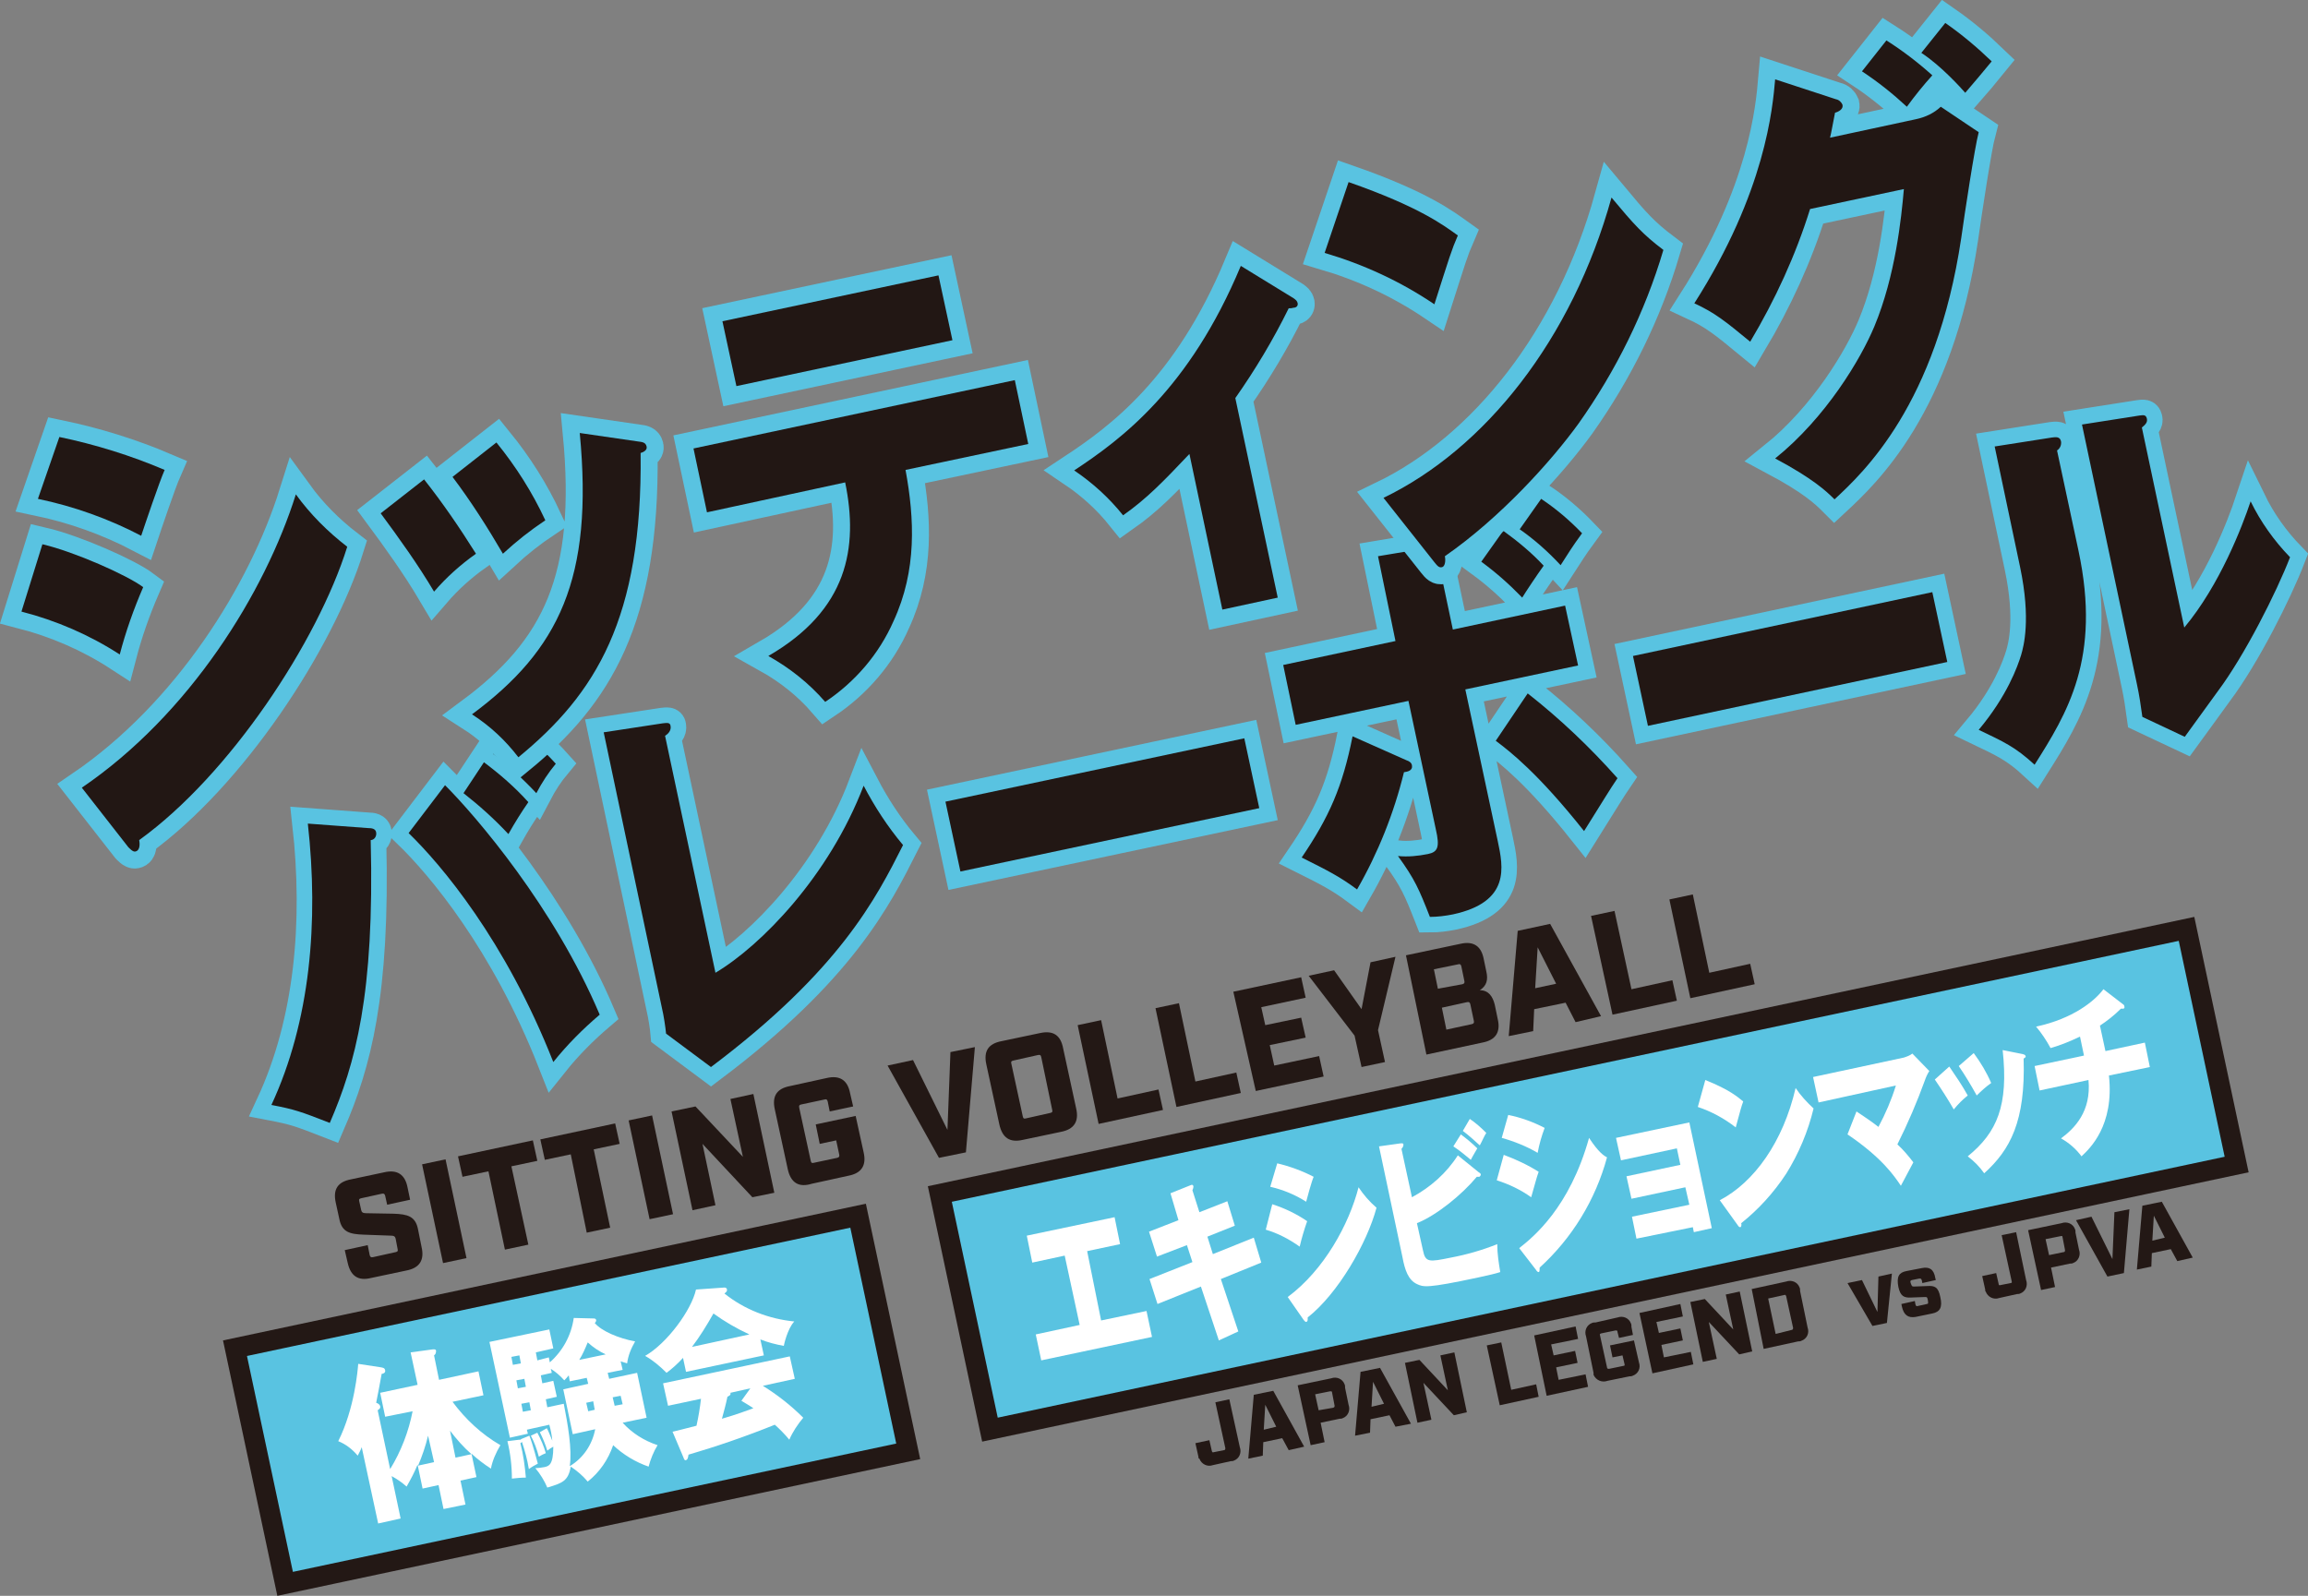 <?xml version="1.0" encoding="utf-8"?>
<!-- Generator: Adobe Illustrator 23.0.1, SVG Export Plug-In . SVG Version: 6.00 Build 0)  -->
<svg version="1.1" id="レイヤー_1" xmlns="http://www.w3.org/2000/svg" xmlns:xlink="http://www.w3.org/1999/xlink" x="0px"
	 y="0px" viewBox="0 0 462.6 319.9" style="enable-background:new 0 0 462.6 319.9;" xml:space="preserve">
<rect x="0" y="0" width="462.6" height="319.9" fill="#808080" stroke="none"/>
<style type="text/css">
	.st0{fill:#231815;}
	.st1{fill:#59C3E1;stroke:#231815;stroke-width:4.05;stroke-miterlimit:3;}
	.st2{fill:#FFFFFF;}
	.st3{fill:#221714;}
	.st4{fill:none;stroke:#59C3E1;stroke-width:6.24;stroke-miterlimit:3;}
	.st5{fill:none;stroke:#59C3E1;stroke-width:6.81;stroke-miterlimit:3;}
</style>
<title>titleset_sp</title>
<g>
	<g id="レイヤー_3">
		<path class="st0" d="M69.7,253.2l-0.6-2.6l4.6-1l0.4,2c0.1,0.4,0.3,0.5,0.7,0.4l4.5-1c0.4-0.1,0.5-0.2,0.4-0.6l-0.4-2.1
			c-0.1-0.4-0.3-0.6-0.9-0.6l-5.5-0.2c-2.8-0.1-4.4-0.5-4.9-3.2l-0.7-3.2c-0.6-2.7,0.4-4.2,3.1-4.7L77,235c2.6-0.6,4.2,0.4,4.7,3.1
			l0.5,2.4l-4.6,1l-0.4-1.8c-0.1-0.4-0.3-0.5-0.7-0.4l-4.1,0.9c-0.4,0.1-0.5,0.2-0.4,0.6l0.4,1.8c0.1,0.4,0.3,0.6,1,0.6l5.5,0.1
			c2.8,0.1,4.4,0.5,4.9,3.2l0.7,3.5c0.6,2.6-0.4,4.2-3.1,4.7l-7.1,1.5C71.8,256.8,70.3,255.8,69.7,253.2z"/>
		<path class="st0" d="M84.6,233.4l4.7-1l4.2,19.8l-4.7,1L84.6,233.4z"/>
		<path class="st0" d="M97.9,234.8l-5.2,1.1l-0.9-4.1l15-3.2l0.9,4.1l-5.2,1.1l3.4,15.7l-4.7,1L97.9,234.8z"/>
		<path class="st0" d="M114.4,231.4l-5.2,1.1l-0.9-4.1l15-3.2l0.9,4.1l-5.2,1.1l3.3,15.7l-4.7,1L114.4,231.4z"/>
		<path class="st0" d="M126,224.6l4.7-1l4.2,19.8l-4.7,1L126,224.6z"/>
		<path class="st0" d="M134.6,222.8l4.8-1l9.5,10.1l-2.5-11.6l4.6-1l4.2,19.8l-4.4,0.9l-10-10.7l2.6,12.3l-4.6,1L134.6,222.8z"/>
		<path class="st0" d="M157.9,234.4l-2.6-12c-0.6-2.7,0.4-4.2,3.1-4.7l7.3-1.6c2.6-0.6,4.2,0.4,4.7,3.1l0.6,2.6l-4.7,1l-0.4-2
			c-0.1-0.4-0.3-0.5-0.6-0.4l-4.7,1c-0.4,0.1-0.5,0.2-0.4,0.7l2.3,10.6c0.1,0.4,0.2,0.5,0.6,0.4l4.7-1c0.4-0.1,0.5-0.3,0.4-0.7
			l-0.6-2.8l-3.3,0.7l-0.8-3.9l8-1.7l1.6,7.3c0.6,2.6-0.4,4.2-3.1,4.7l-7.3,1.6C160.1,238.1,158.5,237.1,157.9,234.4z"/>
		<path class="st0" d="M177.9,213.6l5.1-1.1l6.9,14l0.6-15.6l4.9-1l-1.8,21.1l-5.4,1.1L177.9,213.6z"/>
		<path class="st0" d="M200.3,225.4l-2.6-12c-0.6-2.7,0.4-4.2,3.1-4.7l7.6-1.6c2.7-0.6,4.2,0.4,4.7,3.1l2.6,12
			c0.6,2.6-0.4,4.2-3.1,4.7l-7.6,1.6C202.4,229.1,200.9,228.1,200.3,225.4z M210.5,223.1c0.4-0.1,0.5-0.2,0.4-0.6l-2.2-10.6
			c-0.1-0.4-0.2-0.5-0.7-0.4l-4.9,1.1c-0.4,0.1-0.5,0.2-0.4,0.6l2.3,10.6c0.1,0.4,0.2,0.5,0.6,0.4L210.5,223.1z"/>
		<path class="st0" d="M216,205.5l4.7-1l3.3,15.7l8.2-1.8l0.9,4.1l-12.9,2.8L216,205.5z"/>
		<path class="st0" d="M231.6,202.1l4.7-1l3.3,15.7l8.2-1.8l0.9,4.1l-12.9,2.8L231.6,202.1z"/>
		<path class="st0" d="M247.2,198.8l13.6-2.9l0.9,4.1l-8.9,1.9l0.8,3.6l7.2-1.5l0.9,4l-7.2,1.5l0.9,4.1l9-1.9l0.9,4.1l-13.6,2.9
			L247.2,198.8z"/>
		<path class="st0" d="M271.5,207.6l-9.2-12l5.1-1.1l5.5,7.8l1.8-9.4l5-1.1l-3.5,14.7l1.4,6.4l-4.7,1L271.5,207.6z"/>
		<path class="st0" d="M281.8,191.5l10.9-2.3c2.6-0.6,4.2,0.4,4.7,3.1l0.5,2.4c0.4,1.7,0.1,2.9-1.3,3.8c1.8,0,2.6,1.3,3,2.9l0.6,2.9
			c0.6,2.6-0.4,4.2-3.1,4.7l-11.2,2.4L281.8,191.5z M293.1,197.3c0.4-0.1,0.5-0.3,0.4-0.7l-0.6-2.9c-0.1-0.4-0.3-0.5-0.6-0.4l-4.9,1
			l0.8,3.9L293.1,197.3z M295,205.3c0.4-0.1,0.5-0.3,0.4-0.7l-0.7-3.3c-0.1-0.4-0.3-0.5-0.7-0.4L289,202l0.9,4.4L295,205.3z"/>
		<path class="st0" d="M313.8,201l-6.3,1.3l-0.2,4.4l-4.9,1l1.8-21.1l6.5-1.4l10.2,18.5l-5.1,1.2L313.8,201z M311.9,197.2l-3.7-7.3
			l-0.5,8.2L311.9,197.2z"/>
		<path class="st0" d="M318.9,183.6l4.7-1l3.4,15.7l8.2-1.8l0.9,4.1l-12.9,2.8L318.9,183.6z"/>
		<path class="st0" d="M334.6,180.3l4.7-1l3.3,15.7l8.2-1.8l0.9,4.1l-12.9,2.8L334.6,180.3z"/>
		
			<rect x="50.7" y="256.5" transform="matrix(0.978 -0.208 0.208 0.978 -55.837 29.948)" class="st1" width="127.7" height="48.3"/>
		<path class="st2" d="M77.2,284l-1-4.8l7.5-1.6l-1.4-6.5l4.4-0.6c0.2,0,0.7-0.1,0.7,0.3c0,0.4-0.1,0.7-0.4,0.9l1,4.9l7.9-1.7l1,4.8
			l-6.2,1.3c2.6,3.5,5.8,6.5,9.6,8.7c-0.9,1.5-1.6,3.1-1.9,4.7c-1.4-0.9-2.7-1.9-3.9-3l1,4.7l-3.2,0.7l1,4.8l-4.4,0.9l-1-4.8
			l-3.2,0.7l-1-4.8c-0.6,1.5-1.4,3-2.2,4.4c-0.9-0.8-1.9-1.5-3-2.1l1.8,8.5l-4.5,1l-3.3-15.3c-0.2,0.6-0.5,1.1-0.8,1.7
			c-1.1-1.3-2.4-2.3-3.9-2.9c3.3-6.6,3.9-14.3,4-15.5l4.6,0.7c0.4,0.1,0.7,0.1,0.8,0.6s-0.4,0.7-0.7,0.7c-0.2,1.1-0.9,4.9-1.1,5.8
			c0.3,0.1,0.7,0.3,0.8,0.7s-0.2,0.6-0.5,0.8l2.5,11.8c2.2-3.6,3.7-7.5,4.5-11.6L77.2,284z M85.8,287.8c-0.5,2.1-1.2,4.1-2,6
			l3.2-0.7L85.8,287.8z M94.5,291.5c-1.6-1.4-3-3-4.3-4.7l1.1,5.4L94.5,291.5z"/>
		<path class="st2" d="M110,272.1l0.2,1c2.6-2.3,4.3-5.4,4.8-8.9l4,0.1c0.1,0,0.4,0,0.5,0.3c0,0.2-0.1,0.5-0.3,0.6
			c1.3,1.6,4.8,3.1,8.1,3.7c-0.8,1.4-1.4,2.8-1.6,4.4c-0.4-0.1-0.9-0.3-1.3-0.4l0.4,1.7l-3,0.6l0.3,1.2l5.6-1.2l1.9,9l-4.8,1
			c1.9,2.1,4.3,3.6,7,4.5c-0.8,1.3-1.4,2.8-1.8,4.3c-2.6-0.9-5.1-2.4-7.1-4.3c-1,2.9-2.7,5.4-5.1,7.3c-1-1.2-2.2-2.2-3.4-3
			c-0.5,2.9-1.7,3.3-4.7,4.2c-0.6-1.4-1.4-2.7-2.4-3.9c0.6,0,1.2-0.1,1.8-0.2c0.9-0.2,1.8-0.4,1.8-4.1c-0.4,0.2-0.8,0.5-1.2,0.8
			c-0.4-1.3-0.9-2.5-1.5-3.7l1.4-0.8c0.3,0.5,0.6,1.3,1.1,2.5c-0.1-1.1-0.3-2.1-0.6-3.2l-4.5,1l0.2,0.8l-3.6,0.8L98.1,269l12-2.5
			l0.8,3.8l-3.5,0.8l0.3,1.6L110,272.1z M104.4,288.5l1.7-0.7c0.7,1.7,1.6,5.3,1.7,5.6c-0.6,0.3-1.3,0.7-1.8,1.1
			c-0.3-1.9-0.8-3.7-1.4-5.5c0,0.1-0.1,0.2-0.3,0.3c0.6,2.3,0.9,4.6,1.1,6.9c-0.9,0-1.9,0.1-2.8,0.2c0-2.5-0.3-5.1-0.9-7.5l2.4-0.3
			c0.1,0,0.2,0,0.3,0L104.4,288.5z M104.4,273.3l-0.3-1.6l-1.6,0.3l0.3,1.6L104.4,273.3z M105.4,278l-0.3-1.6l-1.6,0.3l0.3,1.6
			L105.4,278z M106.4,282.7l-0.3-1.6l-1.6,0.3l0.3,1.6L106.4,282.7z M107.7,287.2c0.7,1.3,1.3,2.7,1.7,4.1c-0.5,0.2-0.9,0.4-1.4,0.7
			c-0.4-1.5-0.9-2.9-1.6-4.2L107.7,287.2z M108.4,275.7l0.3,1.6l2.2-0.5l0.7,3.2l-2.2,0.5l0.3,1.6l3.3-0.7c0.8,4.1,1.7,9.1,1.2,12.5
			c2.7-1.6,4.5-4.3,5.1-7.4l-4.5,1l-1.9-9l5-1.1l-0.3-1.2l-3.4,0.7l-0.2-1.2c-0.3,0.4-0.6,0.7-0.9,1c-0.8-0.9-1.7-1.7-2.7-2.3
			l0.2,0.8L108.4,275.7z M121.4,271.5c-1.3-0.6-2.5-1.4-3.6-2.4c-0.5,1.2-1,2.4-1.7,3.5L121.4,271.5z M119.2,282.6l-0.3-1.7
			l-1.4,0.3l0.4,1.7L119.2,282.6z M122.8,280.1l0.4,1.7l1.6-0.3l-0.4-1.7L122.8,280.1z"/>
		<path class="st2" d="M153.1,271.7l-15.6,3.3l-0.6-2.8c-1,1.1-2.1,2.1-3.3,3c-1.3-1.3-2.7-2.5-4.3-3.4c4.4-2.5,9.3-9.2,10.2-13.3
			l5.7-0.4c0.2,0,0.5,0.1,0.5,0.4c0.1,0.4-0.3,0.6-0.5,0.8c4,3.2,8.9,5.1,14,5.6c-1.4,1.5-2.1,4.8-2.1,4.9c-1.6-0.3-3.2-0.7-4.7-1.3
			L153.1,271.7z M134.8,287c0.9-0.2,2.1-0.5,4.8-1.2c0.4-1.8,0.7-3.6,0.9-5.4l-6.6,1.4l-1-4.5l25.4-5.4l1,4.5l-6.4,1.4
			c2.9,1.8,5.6,3.9,8.1,6.4c-1.1,1.3-2.1,2.8-2.8,4.4c-0.9-1.1-1.9-2.1-2.9-3c-5.7,2.3-11.5,4.3-17.3,6c-0.1,0.7-0.2,1-0.5,1.1
			s-0.4-0.2-0.5-0.5L134.8,287z M150.2,267.5c-2.6-1.2-5-2.6-7.2-4.2c-1.3,2.3-2.7,4.6-4.3,6.7L150.2,267.5z M150.4,278.3l-4,0.9
			c0.1,0.3,0,0.5-0.6,0.8c-0.3,1.5-0.7,2.9-1.1,4.4c3.1-0.9,4.9-1.6,6.3-2.1c-1-0.7-1.6-1-2.4-1.5L150.4,278.3z"/>
		
			<rect x="190.6" y="212.3" transform="matrix(0.978 -0.208 0.208 0.978 -42.192 71.363)" class="st1" width="255.5" height="48.3"/>
		<path class="st2" d="M220.7,264.7l9.1-1.9l1.1,5.2l-22.2,4.7l-1.1-5.2l8.8-1.9l-3-13.9l-6.5,1.4l-1.1-5.4l17.6-3.7l1.1,5.4
			l-6.6,1.4L220.7,264.7z"/>
		<path class="st2" d="M234.6,239.2l4-1.6c0.2-0.1,0.5-0.2,0.6,0.2c0,0.3-0.1,0.6-0.2,0.8l1.4,4.4l5.6-2.2l1.5,4.9l-5.5,2.2l1.1,3.5
			l8.2-3.3l1.5,5l-8.1,3.3l3.5,10.5l-3.9,1.8l-3.6-10.8l-8.7,3.5l-1.6-5l8.6-3.4l-1.1-3.4l-6,2.3l-1.6-5l5.9-2.3L234.6,239.2z"/>
		<path class="st2" d="M255,241.4c2.5,0.8,4.8,1.9,7,3.4c-0.6,1.7-1.1,3.4-1.5,5.1c-2.1-1.5-4.4-2.7-6.8-3.4L255,241.4z M256,233.2
			c2.5,0.6,5,1.5,7.3,2.7c-0.4,0.9-1.3,4.2-1.5,5c-2.2-1.4-4.6-2.4-7.2-3L256,233.2z M258.1,260c7.3-5.4,12.3-14.6,14.2-22
			c1,1.5,2.2,2.9,3.6,4.1c-1.9,7.1-7.7,17.2-13.8,22c0,0.2,0.1,0.8-0.3,0.9c-0.2,0-0.4-0.3-0.5-0.4L258.1,260z"/>
		<path class="st2" d="M296.4,235c0.2,0.1,0.4,0.3,0.4,0.4c0,0.2-0.1,0.4-0.3,0.5c-0.2,0-0.4,0-0.5,0c-2.9,3.5-8,7.7-12,9.3l1.2,5.4
			c0.5,2.5,1.2,2.4,5.6,1.5c3.2-0.6,6.3-1.5,9.3-2.7c0,1.9,0.3,3.8,0.6,5.6c-0.9,0.3-2.2,0.6-4.5,1.1c-10.3,2.2-10.9,1.9-12.2,1.3
			c-1.7-0.8-2.4-2.7-2.9-5.4l-4.7-22.2l4.3-0.6c0.3,0,0.5-0.1,0.6,0.2c0,0.3-0.1,0.6-0.4,0.9l2.1,9.7c3.7-2,6.9-4.8,9.2-8.4
			L296.4,235z M292.8,227.4c1.2,0.9,2.3,1.8,3.3,2.8c-0.1,0.2-0.9,1.5-1.3,2.3c-0.5-0.4-2.1-1.8-3.5-2.7L292.8,227.4z M294.6,224.3
			c1.2,0.8,2.3,1.8,3.3,2.8c-0.4,0.6-0.9,1.8-1.3,2.5c-1.1-1-2.2-2-3.4-2.9L294.6,224.3z"/>
		<path class="st2" d="M301.4,231.5c2.4,0.9,4.8,2,7,3.4c-0.5,1.4-0.6,2-1.5,5.1c-2.1-1.5-4.4-2.6-6.9-3.4L301.4,231.5z
			 M302.3,223.5c2.5,0.5,5,1.4,7.3,2.6c-0.6,1.6-1.1,3.3-1.4,5c-2.2-1.3-4.7-2.3-7.2-3L302.3,223.5z M304.5,250.2
			c2.8-2.2,10.1-8.1,14-22.1c1.9,2.9,3,3.6,3.6,3.9c-2.3,8.5-7,16.2-13.5,22.1c0,0.4,0,0.9-0.2,0.9s-0.4-0.2-0.5-0.4L304.5,250.2z"
			/>
		<path class="st2" d="M328,248.3l-0.9-4.4l11.5-2.4l-0.8-3.5l-10.8,2.3l-1-4.5l10.8-2.3l-0.7-3.3l-11.2,2.4l-1-4.5l14.7-3.1
			l4.5,21.2l-3.6,0.8l-0.2-1L328,248.3z"/>
		<path class="st2" d="M341.8,216.5c5,2,6.6,3.5,7.6,4.3c-0.4,1.1-0.5,1.5-1.5,5.2c-2.3-1.8-4.9-3.2-7.6-4.1L341.8,216.5z
			 M344.7,240.6c6.9-3.6,12.7-11.7,15.2-22.5c1,1.5,2.3,2.9,3.6,4.1c-1.1,4.6-3,9.1-5.5,13.1c-2.5,3.8-5.5,7.1-9,9.9
			c0.1,0.4,0,0.8-0.2,0.8s-0.3-0.1-0.5-0.4L344.7,240.6z"/>
		<path class="st2" d="M372.1,222.8c1.5,1,3,2,4.4,3.1c1.4-2.6,2.6-5.4,3.5-8.3l-15.5,3.4l-1.1-5.1l18.2-3.9
			c0.6-0.2,1.2-0.4,1.7-0.8l3.4,3.5c-0.4,0.6-0.7,1.3-0.9,1.9c-1.6,4.4-3.4,8.6-5.5,12.8c1.2,1.1,2.2,2.3,3.2,3.6
			c-0.7,1.3-1.8,3.4-2.5,4.7c-1.4-2.1-3.9-5.7-10.7-10.3L372.1,222.8z"/>
		<path class="st2" d="M390.7,213.8c1.3,1.9,2.6,3.8,3.7,5.8c-1,0.8-2,1.8-2.8,2.8c-1.2-2.1-2.5-4.1-3.8-6L390.7,213.8z
			 M395.6,211.1c1.4,1.9,2.6,3.9,3.5,6c-1,0.7-2,1.6-2.9,2.5c-1.1-2-2.3-4-3.6-5.9L395.6,211.1z M405.4,211.3
			c0.3,0.1,0.5,0.1,0.6,0.4s-0.3,0.4-0.4,0.5c0.4,12.6-2.7,18.3-7.9,23c-0.9-1.3-2-2.4-3.3-3.4c5.9-4.8,8.2-10.2,7-21.3L405.4,211.3
			z"/>
		<path class="st2" d="M422,210.7l7.9-1.7l1,4.9l-8.2,1.7c1.1,10.1-3.9,14.7-5.5,16.2c-1.1-1.5-2.5-2.7-4.1-3.6
			c2.7-2,6.1-5.4,5.5-11.7l-9.8,2.1l-1-4.9l9.9-2.1l-0.8-3.8c-1.9,0.9-3.8,1.7-5.9,2.3c-0.8-1.5-1.8-3-2.9-4.3
			c7.4-1.6,11.7-5.1,13.5-7.5l3.9,3c0.2,0.1,0.3,0.3,0.3,0.5c0.1,0.2-0.1,0.4-0.2,0.4c0,0,0,0-0.1,0c-0.1,0-0.3,0-0.4,0
			c-1.3,1.3-2.7,2.4-4.2,3.4L422,210.7z"/>
		<path class="st0" d="M240.2,292l-0.6-2.7l2.8-0.6l0.5,2.2c0.1,0.2,0.1,0.3,0.4,0.2l2-0.4c0.2,0,0.3-0.1,0.3-0.4l-2-9.2l2.8-0.6
			l2.1,9.6c0.4,1.1-0.1,2.3-1.2,2.7c-0.2,0.1-0.4,0.1-0.6,0.1l-3.6,0.8c-1.1,0.4-2.3-0.2-2.7-1.3C240.2,292.4,240.2,292.2,240.2,292
			z"/>
		<path class="st0" d="M257,288.3l-3.8,0.8l-0.1,2.7l-2.9,0.6l1.1-12.8l3.9-0.8l6.2,11.2l-3.1,0.7L257,288.3z M255.8,286l-2.2-4.4
			l-0.3,5L255.8,286z"/>
		<path class="st0" d="M260.1,277.7l6.7-1.4c1.1-0.4,2.3,0.1,2.7,1.2c0.1,0.2,0.1,0.4,0.1,0.7l0.7,3.4c0.4,1.1-0.1,2.3-1.2,2.7
			c-0.2,0.1-0.4,0.1-0.6,0.1l-3.8,0.8l0.8,3.9l-2.8,0.6L260.1,277.7z M267.2,282.2c0.2-0.1,0.3-0.1,0.3-0.4l-0.5-2.6
			c0-0.3-0.1-0.3-0.4-0.3l-3,0.6l0.7,3.2L267.2,282.2z"/>
		<path class="st0" d="M278.5,283.7l-3.8,0.8l-0.1,2.7l-3,0.6l1.1-12.8l3.9-0.8l6.2,11.2l-3.1,0.6L278.5,283.7z M277.4,281.4
			l-2.2-4.4l-0.3,5L277.4,281.4z"/>
		<path class="st0" d="M281.6,273.2l2.9-0.6l5.7,6.1l-1.5-7l2.8-0.6l2.5,12l-2.6,0.6l-6.1-6.5l1.6,7.4l-2.8,0.6L281.6,273.2z"/>
		<path class="st0" d="M298,269.7l2.9-0.6l2,9.5l5-1.1l0.5,2.5l-7.8,1.7L298,269.7z"/>
		<path class="st0" d="M307.5,267.7l8.3-1.8l0.5,2.5l-5.4,1.1l0.5,2.2l4.3-0.9l0.5,2.4l-4.3,0.9l0.5,2.5l5.4-1.1l0.5,2.5l-8.3,1.8
			L307.5,267.7z"/>
		<path class="st0" d="M319.4,275.2l-1.5-7.3c-0.4-1.1,0.1-2.3,1.2-2.7c0.2-0.1,0.4-0.1,0.7-0.1l4.4-1c1.1-0.4,2.3,0.1,2.7,1.2
			c0.1,0.2,0.1,0.4,0.1,0.7l0.3,1.6l-2.8,0.6l-0.3-1.2c0-0.3-0.1-0.3-0.4-0.3l-2.9,0.6c-0.2,0.1-0.3,0.1-0.2,0.4l1.4,6.4
			c0,0.2,0.1,0.3,0.4,0.3l2.9-0.6c0.2,0,0.3-0.1,0.2-0.4l-0.4-1.7l-2,0.4l-0.5-2.4l4.8-1l1,4.4c0.4,1.1-0.1,2.3-1.3,2.7
			c-0.2,0.1-0.4,0.1-0.6,0.1l-4.4,0.9c-1.1,0.4-2.3-0.1-2.8-1.2C319.4,275.7,319.4,275.4,319.4,275.2z"/>
		<path class="st0" d="M328.6,263.2l8.2-1.8l0.5,2.5L332,265l0.5,2.2l4.3-0.9l0.5,2.4l-4.3,0.9l0.5,2.5l5.4-1.1l0.5,2.5l-8.2,1.8
			L328.6,263.2z"/>
		<path class="st0" d="M338.8,261l2.9-0.6l5.7,6.1l-1.5-7l2.8-0.6l2.5,12l-2.6,0.6l-6.1-6.5l1.6,7.4l-2.8,0.6L338.8,261z"/>
		<path class="st0" d="M351.1,258.4l6.9-1.5c1.1-0.4,2.3,0.1,2.7,1.2c0.1,0.2,0.1,0.4,0.1,0.7l1.5,7.3c0.4,1.1-0.1,2.3-1.3,2.7
			c-0.2,0.1-0.4,0.1-0.6,0.1l-6.9,1.5L351.1,258.4z M359.1,266.6c0.2,0,0.3-0.2,0.3-0.4l-1.4-6.4c-0.1-0.2-0.2-0.3-0.4-0.2l-3.2,0.7
			l1.5,7.1L359.1,266.6z"/>
		<path class="st0" d="M370.3,257.2l2.9-0.6l3.1,6.4l0.2-7.1l2.7-0.6l-1,9.9l-2.9,0.6L370.3,257.2z"/>
		<path class="st0" d="M381.2,261.9l-0.1-0.5l2.7-0.6l0.1,0.6c0.1,0.4,0.2,0.5,0.5,0.4l1.8-0.4c0.3,0,0.3-0.2,0.2-0.8
			s-0.2-0.6-0.6-0.6l-2.7,0.1c-1.5,0.1-2.2-0.3-2.6-2.1c-0.4-2.1,0.1-2.9,1.6-3.2l3.1-0.6c1.5-0.3,2.4,0.2,2.7,2l0.1,0.4l-2.7,0.6
			l-0.1-0.5c-0.1-0.4-0.2-0.4-0.5-0.4l-1.5,0.3c-0.3,0.1-0.4,0.2-0.2,0.7s0.2,0.6,0.6,0.6l2.7-0.1c1.5-0.1,2.2,0.2,2.6,2.2
			c0.5,2.1-0.1,3-1.6,3.3l-3.4,0.7C382.5,264.2,381.6,263.7,381.2,261.9z"/>
		<path class="st0" d="M397.9,258.5l-0.6-2.7l2.8-0.6l0.5,2.2c0,0.2,0.1,0.3,0.4,0.2l2-0.4c0.2,0,0.3-0.1,0.2-0.4l-2-9.2l2.9-0.6
			l2,9.6c0.4,1.1-0.1,2.3-1.2,2.7c-0.2,0.1-0.4,0.1-0.6,0.1l-3.6,0.8c-1.1,0.4-2.3-0.2-2.7-1.3C397.9,258.9,397.9,258.7,397.9,258.5
			z"/>
		<path class="st0" d="M406.5,246.6l6.7-1.4c1.1-0.4,2.3,0.1,2.7,1.2c0.1,0.2,0.1,0.4,0.1,0.7l0.7,3.4c0.4,1.1-0.1,2.3-1.2,2.7
			c-0.2,0.1-0.4,0.1-0.6,0.1l-3.8,0.8l0.8,3.9l-2.8,0.6L406.5,246.6z M413.6,251c0.2,0,0.3-0.1,0.3-0.4l-0.5-2.6
			c0-0.2-0.1-0.3-0.4-0.2l-3,0.6l0.7,3.2L413.6,251z"/>
		<path class="st0" d="M416.1,244.6l3.1-0.7l4.2,8.5l0.4-9.4l3-0.6l-1.1,12.8l-3.3,0.7L416.1,244.6z"/>
		<path class="st0" d="M435.1,250.4l-3.8,0.8l-0.1,2.7l-2.9,0.6l1.1-12.8l3.9-0.8l6.2,11.2l-3.1,0.7L435.1,250.4z M433.9,248.1
			l-2.2-4.4l-0.3,5L433.9,248.1z"/>
		<path class="st3" d="M73.8,166c0.7,0,1.5,0.1,1.6,0.9c0.1,0.7-0.3,1.4-1,1.5c0,0-0.1,0-0.1,0c0.8,31-3.1,44.9-8.2,56.7
			c-5.9-2.3-7-2.7-11.7-3.6c7.8-16.8,9.5-36.7,7.3-56.4L73.8,166z M89.2,157.4c6.2,6.2,21.9,24.5,31,46c-3.4,2.9-6.5,6-9.3,9.5
			c-9.6-24.4-22.5-39.6-29-45.9L89.2,157.4z M97,152.8c3.2,2.4,6.2,5,8.9,8c-1.4,2-2.7,4.1-4,6.4c-2.8-3-5.8-5.7-9-8.2L97,152.8z
			 M102.6,145.4c3.2,2.2,6.2,4.8,8.8,7.7c-1.5,1.8-2.8,3.8-3.9,5.9c-2.7-2.9-5.6-5.5-8.7-7.9L102.6,145.4z"/>
		<path class="st3" d="M132.8,145c0.9-0.1,1.5-0.2,1.6,0.5c0.2,1-0.6,1.7-1.1,2l10.1,47.5c9.1-5.4,22.8-19.4,29.7-37.5
			c2.2,4.2,4.8,8.2,7.9,11.9c-5.4,10.7-12.7,25.1-38.5,44.5l-9-6.7c-0.1-1.2-0.5-3.8-0.8-5L121,146.8L132.8,145z"/>
		<path class="st3" d="M249.4,148l3,14l-59.9,12.7l-3-14L249.4,148z"/>
		<path class="st3" d="M276.2,111.5l11.4-1.9c0.5-0.2,1.1,0.1,1.3,0.6c0,0.1,0,0.1,0.1,0.2c0.1,0.7-0.3,1.1-0.8,1.6l3,14.2l22.5-4.8
			l2.6,12l-22.6,4.8l6.5,30.4c1.1,5.2,2.6,12.2-9,14.7c-1.5,0.3-3.1,0.5-4.6,0.5c-2.2-5.6-3-7.5-6.4-12.2c2,0.2,4,0,6-0.4
			c2-0.4,2.4-1.4,1.6-4.9l-5.5-25.8l-22.6,4.8l-2.5-12l22.5-4.8L276.2,111.5z M281.9,152.4c0.6,0.2,1,0.5,1.1,1
			c0.2,1.1-0.9,1.3-1.6,1.4c-2,8.2-5.2,16.2-9.4,23.5c-3.5-2.6-5.9-3.8-11.1-6.4c5.5-8.1,8.2-14.2,10.2-24.3L281.9,152.4z
			 M301.3,106.4c2.9,2.1,5.7,4.4,8.1,7c-1.3,1.8-3.5,5.1-4.3,6.4c-2.5-2.6-5.2-5-8.2-7.2L301.3,106.4z M306.2,139
			c6.5,5.1,12.5,10.8,18,17c-1.5,2.2-2.5,3.9-6.7,10.6c-9.3-11.7-14.9-16-17.7-18.1L306.2,139z M308.9,100c3,2,5.7,4.3,8.2,6.9
			c-2.2,3-2.6,3.8-4.3,6.4c-2.5-2.7-5.2-5.1-8.2-7.2L308.9,100z"/>
		<path class="st3" d="M387.3,118.7l3,14l-60,12.8l-3-14L387.3,118.7z"/>
		<path class="st3" d="M411.3,87.7c0.8-0.1,1.6-0.2,1.8,0.8c0.1,0.7-0.2,1.4-0.8,1.8l4.3,20.1c4.6,21.6-2.3,32.6-8.8,42.9
			c-3.9-3.6-6.2-4.6-11.2-7c5.7-6.8,7.8-12.7,8.5-15c0.5-1.7,2-7.1-0.2-17.6l-5.1-24.2L411.3,87.7z M428.8,83.3
			c0.8-0.1,1.3-0.2,1.5,0.6s-0.4,1.3-1,1.8l8.5,40.1c7.1-8.5,11.6-20.2,13.3-25.3c2,4.1,4.7,7.9,7.9,11.2c-2.7,7-9.1,19.7-14.5,26.9
			c-2.2,3-4.4,6.1-6.6,9.1l-8.5-4c-0.3-2.2-0.6-4.3-1.1-6.6l-11-52L428.8,83.3z"/>
		<path class="st4" d="M73.8,166c0.7,0,1.5,0.1,1.6,0.9c0.1,0.7-0.3,1.4-1,1.5c0,0-0.1,0-0.1,0c0.8,31-3.1,44.9-8.2,56.7
			c-5.9-2.3-7-2.7-11.7-3.6c7.8-16.8,9.5-36.7,7.3-56.4L73.8,166z M89.2,157.4c6.2,6.2,21.9,24.5,31,46c-3.4,2.9-6.5,6-9.3,9.5
			c-9.6-24.4-22.5-39.6-29-45.9L89.2,157.4z M97,152.8c3.2,2.4,6.2,5,8.9,8c-1.4,2-2.7,4.1-4,6.4c-2.8-3-5.8-5.7-9-8.2L97,152.8z
			 M102.6,145.4c3.2,2.2,6.2,4.8,8.8,7.7c-1.5,1.8-2.8,3.8-3.9,5.9c-2.7-2.9-5.6-5.5-8.7-7.9L102.6,145.4z"/>
		<path class="st4" d="M132.8,145c0.9-0.1,1.5-0.2,1.6,0.5c0.2,1-0.6,1.7-1.1,2l10.1,47.5c9.1-5.4,22.8-19.4,29.7-37.5
			c2.2,4.2,4.8,8.2,7.9,11.9c-5.4,10.7-12.7,25.1-38.5,44.5l-9-6.7c-0.1-1.2-0.5-3.8-0.8-5L121,146.8L132.8,145z"/>
		<path class="st4" d="M249.4,148l3,14l-59.9,12.7l-3-14L249.4,148z"/>
		<path class="st4" d="M276.2,111.5l11.4-1.9c0.5-0.2,1.1,0.1,1.3,0.6c0,0.1,0,0.1,0.1,0.2c0.1,0.7-0.3,1.1-0.8,1.6l3,14.2l22.5-4.8
			l2.6,12l-22.6,4.8l6.5,30.4c1.1,5.2,2.6,12.2-9,14.7c-1.5,0.3-3.1,0.5-4.6,0.5c-2.2-5.6-3-7.5-6.4-12.2c2,0.2,4,0,6-0.4
			c2-0.4,2.4-1.4,1.6-4.9l-5.5-25.8l-22.6,4.8l-2.5-12l22.5-4.8L276.2,111.5z M281.9,152.4c0.6,0.2,1,0.5,1.1,1
			c0.2,1.1-0.9,1.3-1.6,1.4c-2,8.2-5.2,16.2-9.4,23.5c-3.5-2.6-5.9-3.8-11.1-6.4c5.5-8.1,8.2-14.2,10.2-24.3L281.9,152.4z
			 M301.3,106.4c2.9,2.1,5.7,4.4,8.1,7c-1.3,1.8-3.5,5.1-4.3,6.4c-2.5-2.6-5.2-5-8.2-7.2L301.3,106.4z M306.2,139
			c6.5,5.1,12.5,10.8,18,17c-1.5,2.2-2.5,3.9-6.7,10.6c-9.3-11.7-14.9-16-17.7-18.1L306.2,139z M308.9,100c3,2,5.7,4.3,8.2,6.9
			c-2.2,3-2.6,3.8-4.3,6.4c-2.5-2.7-5.2-5.1-8.2-7.2L308.9,100z"/>
		<path class="st4" d="M387.3,118.7l3,14l-60,12.8l-3-14L387.3,118.7z"/>
		<path class="st4" d="M411.3,87.7c0.8-0.1,1.6-0.2,1.8,0.8c0.1,0.7-0.2,1.4-0.8,1.8l4.3,20.1c4.6,21.6-2.3,32.6-8.8,42.9
			c-3.9-3.6-6.2-4.6-11.2-7c5.7-6.8,7.8-12.7,8.5-15c0.5-1.7,2-7.1-0.2-17.6l-5.1-24.2L411.3,87.7z M428.8,83.3
			c0.8-0.1,1.3-0.2,1.5,0.6s-0.4,1.3-1,1.8l8.5,40.1c7.1-8.5,11.6-20.2,13.3-25.3c2,4.1,4.7,7.9,7.9,11.2c-2.7,7-9.1,19.7-14.5,26.9
			c-2.2,3-4.4,6.1-6.6,9.1l-8.5-4c-0.3-2.2-0.6-4.3-1.1-6.6l-11-52L428.8,83.3z"/>
		<path class="st3" d="M73.8,166c0.7,0,1.5,0.1,1.6,0.9c0.1,0.7-0.3,1.4-1,1.5c0,0-0.1,0-0.1,0c0.8,31-3.1,44.9-8.2,56.7
			c-5.9-2.3-7-2.7-11.7-3.6c7.8-16.8,9.5-36.7,7.3-56.4L73.8,166z M89.2,157.4c6.2,6.2,21.9,24.5,31,46c-3.4,2.9-6.5,6-9.3,9.5
			c-9.6-24.4-22.5-39.6-29-45.9L89.2,157.4z M97,152.8c3.2,2.4,6.2,5,8.9,8c-1.4,2-2.7,4.1-4,6.4c-2.8-3-5.8-5.7-9-8.2L97,152.8z
			 M102.6,145.4c3.2,2.2,6.2,4.8,8.8,7.7c-1.5,1.8-2.8,3.8-3.9,5.9c-2.7-2.9-5.6-5.5-8.7-7.9L102.6,145.4z"/>
		<path class="st3" d="M132.8,145c0.9-0.1,1.5-0.2,1.6,0.5c0.2,1-0.6,1.7-1.1,2l10.1,47.5c9.1-5.4,22.8-19.4,29.7-37.5
			c2.2,4.2,4.8,8.2,7.9,11.9c-5.4,10.7-12.7,25.1-38.5,44.5l-9-6.7c-0.1-1.2-0.5-3.8-0.8-5L121,146.8L132.8,145z"/>
		<path class="st3" d="M249.4,148l3,14l-59.9,12.7l-3-14L249.4,148z"/>
		<path class="st3" d="M276.2,111.5l11.4-1.9c0.5-0.2,1.1,0.1,1.3,0.6c0,0.1,0,0.1,0.1,0.2c0.1,0.7-0.3,1.1-0.8,1.6l3,14.2l22.5-4.8
			l2.6,12l-22.6,4.8l6.5,30.4c1.1,5.2,2.6,12.2-9,14.7c-1.5,0.3-3.1,0.5-4.6,0.5c-2.2-5.6-3-7.5-6.4-12.2c2,0.2,4,0,6-0.4
			c2-0.4,2.4-1.4,1.6-4.9l-5.5-25.8l-22.6,4.8l-2.5-12l22.5-4.8L276.2,111.5z M281.9,152.4c0.6,0.2,1,0.5,1.1,1
			c0.2,1.1-0.9,1.3-1.6,1.4c-2,8.2-5.2,16.2-9.4,23.5c-3.5-2.6-5.9-3.8-11.1-6.4c5.5-8.1,8.2-14.2,10.2-24.3L281.9,152.4z
			 M301.3,106.4c2.9,2.1,5.7,4.4,8.1,7c-1.3,1.8-3.5,5.1-4.3,6.4c-2.5-2.6-5.2-5-8.2-7.2L301.3,106.4z M306.2,139
			c6.5,5.1,12.5,10.8,18,17c-1.5,2.2-2.5,3.9-6.7,10.6c-9.3-11.7-14.9-16-17.7-18.1L306.2,139z M308.9,100c3,2,5.7,4.3,8.2,6.9
			c-2.2,3-2.6,3.8-4.3,6.4c-2.5-2.7-5.2-5.1-8.2-7.2L308.9,100z"/>
		<path class="st3" d="M387.3,118.7l3,14l-60,12.8l-3-14L387.3,118.7z"/>
		<path class="st3" d="M411.3,87.7c0.8-0.1,1.6-0.2,1.8,0.8c0.1,0.7-0.2,1.4-0.8,1.8l4.3,20.1c4.6,21.6-2.3,32.6-8.8,42.9
			c-3.9-3.6-6.2-4.6-11.2-7c5.7-6.8,7.8-12.7,8.5-15c0.5-1.7,2-7.1-0.2-17.6l-5.1-24.2L411.3,87.7z M428.8,83.3
			c0.8-0.1,1.3-0.2,1.5,0.6s-0.4,1.3-1,1.8l8.5,40.1c7.1-8.5,11.6-20.2,13.3-25.3c2,4.1,4.7,7.9,7.9,11.2c-2.7,7-9.1,19.7-14.5,26.9
			c-2.2,3-4.4,6.1-6.6,9.1l-8.5-4c-0.3-2.2-0.6-4.3-1.1-6.6l-11-52L428.8,83.3z"/>
		<path class="st3" d="M8.5,109.1c6.4,1.5,17,6.2,20.2,8.6c-1.9,4.4-3.5,8.9-4.7,13.5c-6-3.9-12.7-6.8-19.7-8.6L8.5,109.1z
			 M11.9,87.6c7.2,1.5,14.3,3.7,21.1,6.6c-1.1,2.5-4,11.1-4.7,13.2c-6.5-3.4-13.5-5.9-20.7-7.4L11.9,87.6z M16.4,157.9
			c21.6-14.7,36.7-39.1,42.9-58.8c2.9,4,6.4,7.5,10.3,10.5c-5.9,18.9-23.5,45.7-41.7,58.8c0.1,0.5,0.3,2.1-0.8,2.3
			c-0.5,0.1-1.2-0.7-1.4-0.9L16.4,157.9z"/>
		<path class="st3" d="M85,96.1c3.8,4.8,7.2,9.8,10.4,14.9c-3.1,2.2-5.9,4.7-8.4,7.6c-3.2-5.4-7-10.7-10.7-15.7L85,96.1z M99.5,88.7
			c3.9,4.8,7.2,10,9.8,15.6c-3,2-5.8,4.2-8.5,6.7c-3.1-5.3-6.4-10.5-10.1-15.4L99.5,88.7z M127.9,88.5c0.9,0.1,1.5,0.2,1.7,1
			s-0.8,1.2-1.2,1.3c0.4,33.2-9,48.3-24.5,61c-2.6-3.4-5.7-6.3-9.3-8.6C112,130.3,119,116,116.2,86.8L127.9,88.5z"/>
		<path class="st3" d="M141.7,102.7L139,89.9l64.4-13.7l2.7,12.8l-24.6,5.2c1.8,9.8,2.3,20.1-2.4,30.3c-2.9,6.6-7.7,12.2-13.7,16.2
			c-3.2-3.7-7.1-6.8-11.4-9.2c15.9-9.2,18.1-21.7,15.4-34.8L141.7,102.7z M188.1,55.2l2.8,13l-43.3,9.2l-2.8-13L188.1,55.2z"/>
		<path class="st3" d="M256.1,119.8l-11.1,2.4l-6.6-31.2c-5.3,5.6-8.6,9-13.3,12.3c-2.8-3.5-6.1-6.5-9.8-9
			c9.4-6.2,23.1-16.3,33.4-41l10.6,6.5c0.4,0.3,0.7,0.5,0.8,1c0.1,0.7-0.5,0.9-0.9,0.9c-0.3,0.1-0.6,0.1-0.9,0.1
			c-3.1,6.3-6.7,12.3-10.7,18L256.1,119.8z"/>
		<path class="st3" d="M270.3,36.5c14.3,5,19.1,8.7,21.9,10.7c-1.3,3-1.6,4.1-4.7,13.8c-6.8-4.6-14.2-8-22-10.3L270.3,36.5z
			 M277.3,99.8c20.3-9.8,37.8-31.7,45.7-60.2c4.5,5.4,6.3,7.4,10.4,10.5c-3.7,12.5-9.5,24.2-17,34.8c-5.5,7.6-15.7,18.9-26.8,26.6
			c0.2,1,0,2.1-0.6,2.2c-0.5,0.1-0.8-0.1-1.5-1L277.3,99.8z"/>
		<path class="st3" d="M384,23.9c1.9-0.4,3.6-1.2,5-2.5l7.6,5.1c-0.8,3-2.8,16.2-3.5,21.2c-5,33.5-19.6,47-25.4,52.4
			c-1.7-1.7-4.4-4.2-11.9-8.2c10.2-8.2,17.2-20,19.9-26.5c4.2-10.1,5.4-21.7,5.9-27.5l-18.8,4c-2.9,9.3-7,18.2-12,26.6
			c-5.1-4.2-7.1-5.8-11.2-7.7c14.3-22.4,15.7-39.2,16.2-44.9l12.2,4c0.6,0.1,1.1,0.6,1.3,1.1c0.2,0.9-0.8,1.4-1.5,1.6
			c-0.6,3-0.7,3.8-1,5L384,23.9z M378.1,8.1c3.3,2.1,6.3,4.4,9.2,7c-1.8,2-3.5,4.1-5.1,6.3c-2.8-2.6-5.8-5-9-7.1L378.1,8.1z
			 M389.9,4.6c3.3,2.3,6.4,4.9,9.3,7.7c-0.8,1-4.5,5.4-5.3,6.3c-0.7-0.8-4.8-5.4-8.8-8L389.9,4.6z"/>
		<path class="st5" d="M8.5,109.1c6.4,1.5,17,6.2,20.2,8.6c-1.9,4.4-3.5,8.9-4.7,13.5c-6-3.9-12.7-6.8-19.7-8.6L8.5,109.1z
			 M11.9,87.6c7.2,1.5,14.3,3.7,21.1,6.6c-1.1,2.5-4,11.1-4.7,13.2c-6.5-3.4-13.5-5.9-20.7-7.4L11.9,87.6z M16.4,157.9
			c21.6-14.7,36.7-39.1,42.9-58.8c2.9,4,6.4,7.5,10.3,10.5c-5.9,18.9-23.5,45.7-41.7,58.8c0.1,0.5,0.3,2.1-0.8,2.3
			c-0.5,0.1-1.2-0.7-1.4-0.9L16.4,157.9z"/>
		<path class="st5" d="M85,96.1c3.8,4.8,7.2,9.8,10.4,14.9c-3.1,2.2-5.9,4.7-8.4,7.6c-3.2-5.4-7-10.7-10.7-15.7L85,96.1z M99.5,88.7
			c3.9,4.8,7.2,10,9.8,15.6c-3,2-5.8,4.2-8.5,6.7c-3.1-5.3-6.4-10.5-10.1-15.4L99.5,88.7z M127.9,88.5c0.9,0.1,1.5,0.2,1.7,1
			s-0.8,1.2-1.2,1.3c0.4,33.2-9,48.3-24.5,61c-2.6-3.4-5.7-6.3-9.3-8.6C112,130.3,119,116,116.2,86.8L127.9,88.5z"/>
		<path class="st5" d="M141.7,102.7L139,89.9l64.4-13.7l2.7,12.8l-24.6,5.2c1.8,9.8,2.3,20.1-2.4,30.3c-2.9,6.6-7.7,12.2-13.7,16.2
			c-3.2-3.7-7.1-6.8-11.4-9.2c15.9-9.2,18.1-21.7,15.4-34.8L141.7,102.7z M188.1,55.2l2.8,13l-43.3,9.2l-2.8-13L188.1,55.2z"/>
		<path class="st5" d="M256.1,119.8l-11.1,2.4l-6.6-31.2c-5.3,5.6-8.6,9-13.3,12.3c-2.8-3.5-6.1-6.5-9.8-9
			c9.4-6.2,23.1-16.3,33.4-41l10.6,6.5c0.4,0.3,0.7,0.5,0.8,1c0.1,0.7-0.5,0.9-0.9,0.9c-0.3,0.1-0.6,0.1-0.9,0.1
			c-3.1,6.3-6.7,12.3-10.7,18L256.1,119.8z"/>
		<path class="st5" d="M270.3,36.5c14.3,5,19.1,8.7,21.9,10.7c-1.3,3-1.6,4.1-4.7,13.8c-6.8-4.6-14.2-8-22-10.3L270.3,36.5z
			 M277.3,99.8c20.3-9.8,37.8-31.7,45.7-60.2c4.5,5.4,6.3,7.4,10.4,10.5c-3.7,12.5-9.5,24.2-17,34.8c-5.5,7.6-15.7,18.9-26.8,26.6
			c0.2,1,0,2.1-0.6,2.2c-0.5,0.1-0.8-0.1-1.5-1L277.3,99.8z"/>
		<path class="st5" d="M384,23.9c1.9-0.4,3.6-1.2,5-2.5l7.6,5.1c-0.8,3-2.8,16.2-3.5,21.2c-5,33.5-19.6,47-25.4,52.4
			c-1.7-1.7-4.4-4.2-11.9-8.2c10.2-8.2,17.2-20,19.9-26.5c4.2-10.1,5.4-21.7,5.9-27.5l-18.8,4c-2.9,9.3-7,18.2-12,26.6
			c-5.1-4.2-7.1-5.8-11.2-7.7c14.3-22.4,15.7-39.2,16.2-44.9l12.2,4c0.6,0.1,1.1,0.6,1.3,1.1c0.2,0.9-0.8,1.4-1.5,1.6
			c-0.6,3-0.7,3.8-1,5L384,23.9z M378.1,8.1c3.3,2.1,6.3,4.4,9.2,7c-1.8,2-3.5,4.1-5.1,6.3c-2.8-2.6-5.8-5-9-7.1L378.1,8.1z
			 M389.9,4.6c3.3,2.3,6.4,4.9,9.3,7.7c-0.8,1-4.5,5.4-5.3,6.3c-0.7-0.8-4.8-5.4-8.8-8L389.9,4.6z"/>
		<path class="st3" d="M8.5,109.1c6.4,1.5,17,6.2,20.2,8.6c-1.9,4.4-3.5,8.9-4.7,13.5c-6-3.9-12.7-6.8-19.7-8.6L8.5,109.1z
			 M11.9,87.6c7.2,1.5,14.3,3.7,21.1,6.6c-1.1,2.5-4,11.1-4.7,13.2c-6.5-3.4-13.5-5.9-20.7-7.4L11.9,87.6z M16.4,157.9
			c21.6-14.7,36.7-39.1,42.9-58.8c2.9,4,6.4,7.5,10.3,10.5c-5.9,18.9-23.5,45.7-41.7,58.8c0.1,0.5,0.3,2.1-0.8,2.3
			c-0.5,0.1-1.2-0.7-1.4-0.9L16.4,157.9z"/>
		<path class="st3" d="M85,96.1c3.8,4.8,7.2,9.8,10.4,14.9c-3.1,2.2-5.9,4.7-8.4,7.6c-3.2-5.4-7-10.7-10.7-15.7L85,96.1z M99.5,88.7
			c3.9,4.8,7.2,10,9.8,15.6c-3,2-5.8,4.2-8.5,6.7c-3.1-5.3-6.4-10.5-10.1-15.4L99.5,88.7z M127.9,88.5c0.9,0.1,1.5,0.2,1.7,1
			s-0.8,1.2-1.2,1.3c0.4,33.2-9,48.3-24.5,61c-2.6-3.4-5.7-6.3-9.3-8.6C112,130.3,119,116,116.2,86.8L127.9,88.5z"/>
		<path class="st3" d="M141.7,102.7L139,89.9l64.4-13.7l2.7,12.8l-24.6,5.2c1.8,9.8,2.3,20.1-2.4,30.3c-2.9,6.6-7.7,12.2-13.7,16.2
			c-3.2-3.7-7.1-6.8-11.4-9.2c15.9-9.2,18.1-21.7,15.4-34.8L141.7,102.7z M188.1,55.2l2.8,13l-43.3,9.2l-2.8-13L188.1,55.2z"/>
		<path class="st3" d="M256.1,119.8l-11.1,2.4l-6.6-31.2c-5.3,5.6-8.6,9-13.3,12.3c-2.8-3.5-6.1-6.5-9.8-9
			c9.4-6.2,23.1-16.3,33.4-41l10.6,6.5c0.4,0.3,0.7,0.5,0.8,1c0.1,0.7-0.5,0.9-0.9,0.9c-0.3,0.1-0.6,0.1-0.9,0.1
			c-3.1,6.3-6.7,12.3-10.7,18L256.1,119.8z"/>
		<path class="st3" d="M270.3,36.5c14.3,5,19.1,8.7,21.9,10.7c-1.3,3-1.6,4.1-4.7,13.8c-6.8-4.6-14.2-8-22-10.3L270.3,36.5z
			 M277.3,99.8c20.3-9.8,37.8-31.7,45.7-60.2c4.5,5.4,6.3,7.4,10.4,10.5c-3.7,12.5-9.5,24.2-17,34.8c-5.5,7.6-15.7,18.9-26.8,26.6
			c0.2,1,0,2.1-0.6,2.2c-0.5,0.1-0.8-0.1-1.5-1L277.3,99.8z"/>
		<path class="st3" d="M384,23.9c1.9-0.4,3.6-1.2,5-2.5l7.6,5.1c-0.8,3-2.8,16.2-3.5,21.2c-5,33.5-19.6,47-25.4,52.4
			c-1.7-1.7-4.4-4.2-11.9-8.2c10.2-8.2,17.2-20,19.9-26.5c4.2-10.1,5.4-21.7,5.9-27.5l-18.8,4c-2.9,9.3-7,18.2-12,26.6
			c-5.1-4.2-7.1-5.8-11.2-7.7c14.3-22.4,15.7-39.2,16.2-44.9l12.2,4c0.6,0.1,1.1,0.6,1.3,1.1c0.2,0.9-0.8,1.4-1.5,1.6
			c-0.6,3-0.7,3.8-1,5L384,23.9z M378.1,8.1c3.3,2.1,6.3,4.4,9.2,7c-1.8,2-3.5,4.1-5.1,6.3c-2.8-2.6-5.8-5-9-7.1L378.1,8.1z
			 M389.9,4.6c3.3,2.3,6.4,4.9,9.3,7.7c-0.8,1-4.5,5.4-5.3,6.3c-0.7-0.8-4.8-5.4-8.8-8L389.9,4.6z"/>
	</g>
</g>
</svg>
